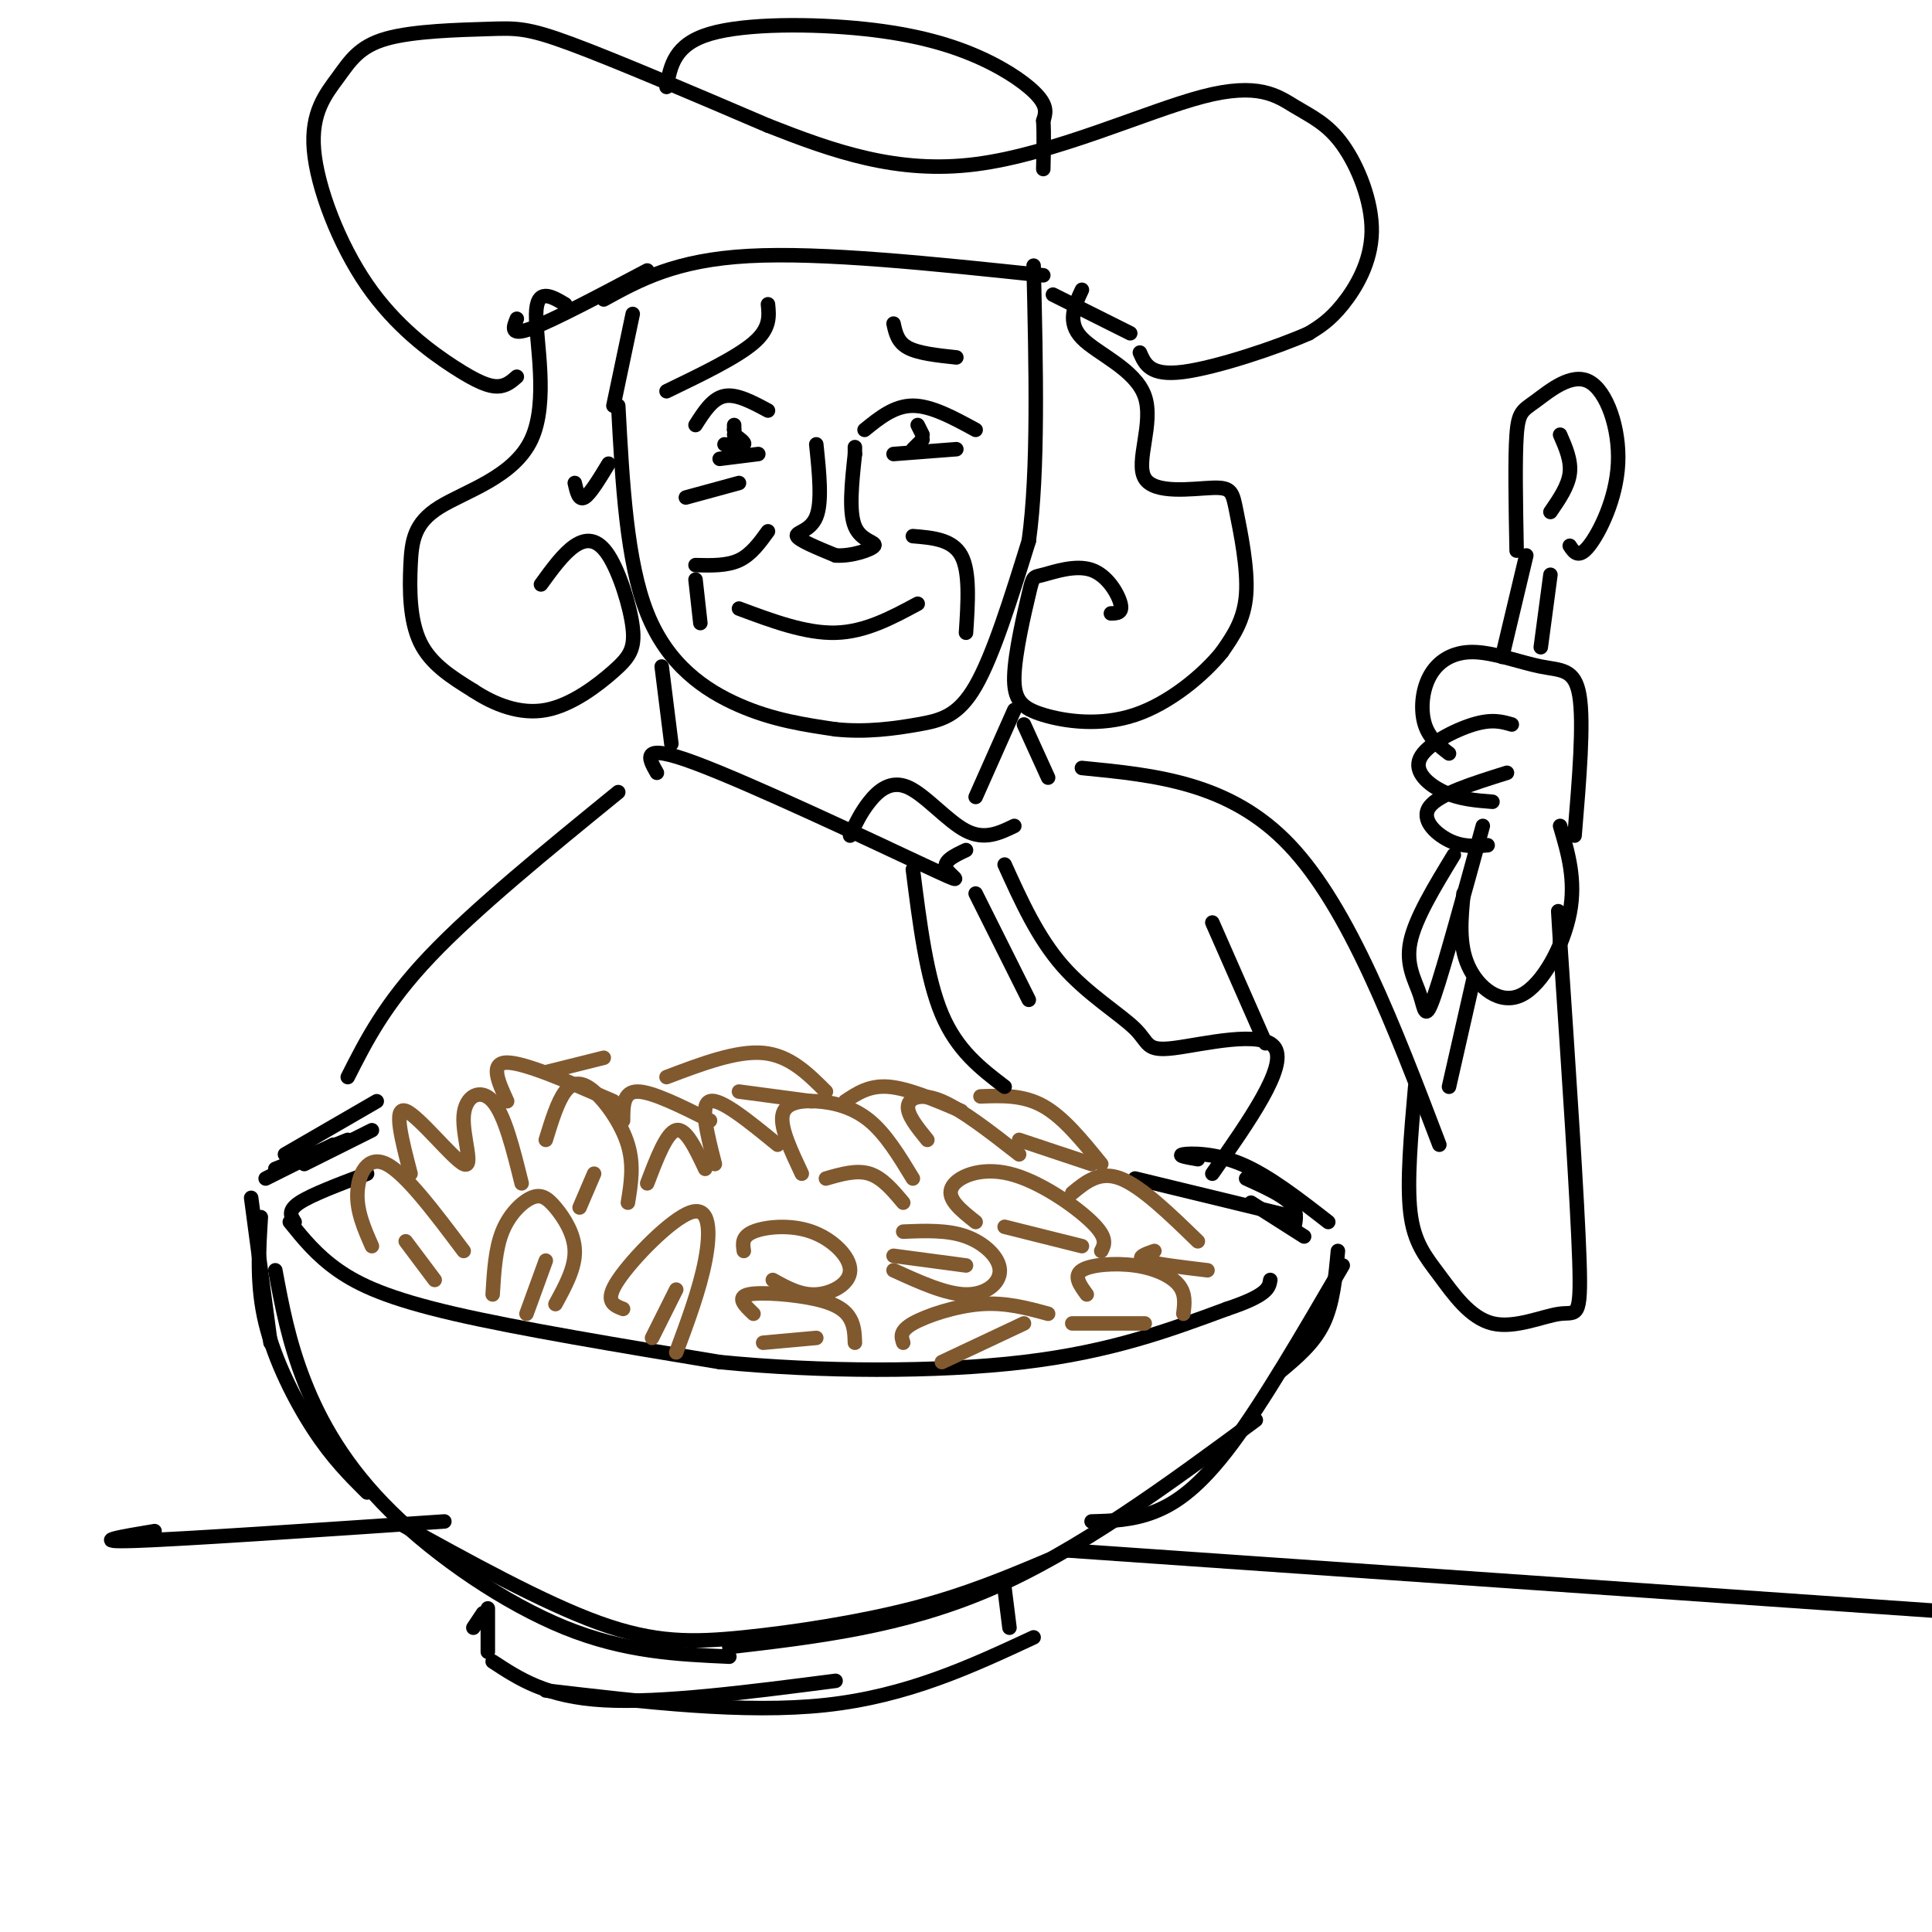 <svg viewBox='0 0 400 400' version='1.1' xmlns='http://www.w3.org/2000/svg' xmlns:xlink='http://www.w3.org/1999/xlink'><g fill='none' stroke='#000000' stroke-width='3' stroke-linecap='round' stroke-linejoin='round'><path d='M76,243c-5.750,2.167 -11.500,4.333 -14,6c-2.500,1.667 -1.750,2.833 -1,4'/><path d='M60,253c2.778,3.444 5.556,6.889 10,10c4.444,3.111 10.556,5.889 24,9c13.444,3.111 34.222,6.556 55,10'/><path d='M149,282c20.689,2.044 44.911,2.156 63,0c18.089,-2.156 30.044,-6.578 42,-11'/><path d='M254,271c8.500,-2.833 8.750,-4.417 9,-6'/><path d='M270,256c0.000,0.000 -11.000,-7.000 -11,-7'/><path d='M268,252c0.000,0.000 -33.000,-8.000 -33,-8'/><path d='M57,242c0.000,0.000 15.000,-6.000 15,-6'/><path d='M69,237c0.000,0.000 -14.000,7.000 -14,7'/><path d='M52,248c0.000,0.000 4.000,30.000 4,30'/><path d='M54,252c-0.444,7.133 -0.889,14.267 1,22c1.889,7.733 6.111,16.067 10,22c3.889,5.933 7.444,9.467 11,13'/><path d='M57,263c1.369,7.345 2.738,14.690 6,23c3.262,8.310 8.417,17.583 18,27c9.583,9.417 23.595,18.976 36,24c12.405,5.024 23.202,5.512 34,6'/><path d='M82,315c15.232,8.417 30.464,16.833 42,21c11.536,4.167 19.375,4.083 30,3c10.625,-1.083 24.036,-3.167 35,-6c10.964,-2.833 19.482,-6.417 28,-10'/><path d='M151,341c17.917,-2.083 35.833,-4.167 54,-12c18.167,-7.833 36.583,-21.417 55,-35'/><path d='M226,315c4.222,-0.111 8.444,-0.222 13,-2c4.556,-1.778 9.444,-5.222 16,-14c6.556,-8.778 14.778,-22.889 23,-37'/><path d='M265,284c3.500,-2.917 7.000,-5.833 9,-10c2.000,-4.167 2.500,-9.583 3,-15'/><path d='M248,240c-2.200,-0.378 -4.400,-0.756 -3,-1c1.400,-0.244 6.400,-0.356 12,2c5.600,2.356 11.800,7.178 18,12'/><path d='M258,244c3.667,1.667 7.333,3.333 9,5c1.667,1.667 1.333,3.333 1,5'/><path d='M98,337c0.000,0.000 2.000,-3.000 2,-3'/><path d='M101,333c0.000,0.000 0.000,9.000 0,9'/><path d='M102,344c5.583,3.667 11.167,7.333 23,8c11.833,0.667 29.917,-1.667 48,-4'/><path d='M113,350c20.583,2.417 41.167,4.833 58,3c16.833,-1.833 29.917,-7.917 43,-14'/><path d='M209,337c0.000,0.000 -1.000,-8.000 -1,-8'/><path d='M59,239c0.000,0.000 19.000,-11.000 19,-11'/><path d='M63,241c0.000,0.000 14.000,-7.000 14,-7'/></g>
<g fill='none' stroke='#81592f' stroke-width='3' stroke-linecap='round' stroke-linejoin='round'><path d='M77,258c-1.578,-3.578 -3.156,-7.156 -3,-11c0.156,-3.844 2.044,-7.956 6,-6c3.956,1.956 9.978,9.978 16,18'/><path d='M84,257c0.000,0.000 6.000,8.000 6,8'/><path d='M85,243c-1.820,-6.992 -3.640,-13.984 -1,-13c2.640,0.984 9.738,9.944 12,11c2.262,1.056 -0.314,-5.793 0,-10c0.314,-4.207 3.518,-5.774 6,-3c2.482,2.774 4.241,9.887 6,17'/><path d='M102,268c0.279,-4.695 0.558,-9.391 2,-13c1.442,-3.609 4.046,-6.132 6,-7c1.954,-0.868 3.257,-0.080 5,2c1.743,2.080 3.927,5.451 4,9c0.073,3.549 -1.963,7.274 -4,11'/><path d='M109,272c0.000,0.000 4.000,-11.000 4,-11'/><path d='M113,236c1.220,-3.970 2.440,-7.940 4,-10c1.560,-2.060 3.458,-2.208 6,0c2.542,2.208 5.726,6.774 7,11c1.274,4.226 0.637,8.113 0,12'/><path d='M120,250c0.000,0.000 3.000,-7.000 3,-7'/><path d='M129,271c-1.994,-0.768 -3.988,-1.536 -1,-6c2.988,-4.464 10.958,-12.625 15,-14c4.042,-1.375 4.155,4.036 3,10c-1.155,5.964 -3.577,12.482 -6,19'/><path d='M135,277c0.000,0.000 5.000,-10.000 5,-10'/><path d='M134,245c2.000,-5.250 4.000,-10.500 6,-11c2.000,-0.500 4.000,3.750 6,8'/><path d='M148,241c-1.583,-6.167 -3.167,-12.333 -1,-13c2.167,-0.667 8.083,4.167 14,9'/><path d='M156,272c-1.804,-1.714 -3.607,-3.429 -1,-4c2.607,-0.571 9.625,-0.000 14,1c4.375,1.000 6.107,2.429 7,4c0.893,1.571 0.946,3.286 1,5'/><path d='M158,278c0.000,0.000 11.000,-1.000 11,-1'/><path d='M154,259c-0.230,-1.493 -0.459,-2.986 2,-4c2.459,-1.014 7.608,-1.550 12,0c4.392,1.550 8.029,5.187 8,8c-0.029,2.813 -3.722,4.804 -7,5c-3.278,0.196 -6.139,-1.402 -9,-3'/><path d='M166,243c-2.208,-4.685 -4.417,-9.369 -4,-12c0.417,-2.631 3.458,-3.208 7,-3c3.542,0.208 7.583,1.202 11,4c3.417,2.798 6.208,7.399 9,12'/><path d='M171,244c3.167,-0.917 6.333,-1.833 9,-1c2.667,0.833 4.833,3.417 7,6'/><path d='M129,232c0.000,-3.000 0.000,-6.000 3,-6c3.000,0.000 9.000,3.000 15,6'/><path d='M105,228c-1.833,-4.000 -3.667,-8.000 0,-8c3.667,0.000 12.833,4.000 22,8'/><path d='M192,236c-2.111,-2.600 -4.222,-5.200 -4,-7c0.222,-1.800 2.778,-2.800 7,-1c4.222,1.800 10.111,6.400 16,11'/><path d='M185,263c5.417,2.476 10.833,4.952 15,5c4.167,0.048 7.083,-2.333 7,-5c-0.083,-2.667 -3.167,-5.619 -7,-7c-3.833,-1.381 -8.417,-1.190 -13,-1'/><path d='M185,260c0.000,0.000 15.000,2.000 15,2'/><path d='M202,253c-2.976,-2.357 -5.952,-4.714 -5,-7c0.952,-2.286 5.833,-4.500 12,-3c6.167,1.500 13.619,6.714 17,10c3.381,3.286 2.690,4.643 2,6'/><path d='M208,254c0.000,0.000 16.000,4.000 16,4'/><path d='M187,278c-0.400,-1.200 -0.800,-2.400 2,-4c2.800,-1.600 8.800,-3.600 14,-4c5.200,-0.400 9.600,0.800 14,2'/><path d='M195,282c0.000,0.000 17.000,-8.000 17,-8'/><path d='M225,268c-1.405,-1.917 -2.810,-3.833 -1,-5c1.810,-1.167 6.833,-1.583 11,-1c4.167,0.583 7.476,2.167 9,4c1.524,1.833 1.262,3.917 1,6'/><path d='M222,274c0.000,0.000 15.000,0.000 15,0'/><path d='M222,247c2.833,-2.333 5.667,-4.667 10,-3c4.333,1.667 10.167,7.333 16,13'/><path d='M239,259c-1.917,0.667 -3.833,1.333 -2,2c1.833,0.667 7.417,1.333 13,2'/><path d='M138,223c7.250,-2.750 14.500,-5.500 20,-5c5.500,0.500 9.250,4.250 13,8'/><path d='M153,226c0.000,0.000 15.000,2.000 15,2'/><path d='M203,227c4.417,-0.167 8.833,-0.333 13,2c4.167,2.333 8.083,7.167 12,12'/><path d='M211,236c0.000,0.000 15.000,5.000 15,5'/><path d='M175,228c2.500,-1.667 5.000,-3.333 9,-3c4.000,0.333 9.500,2.667 15,5'/><path d='M113,222c0.000,0.000 12.000,-3.000 12,-3'/></g>
<g fill='none' stroke='#000000' stroke-width='3' stroke-linecap='round' stroke-linejoin='round'><path d='M153,126c6.917,2.583 13.833,5.167 20,5c6.167,-0.167 11.583,-3.083 17,-6'/><path d='M138,81c7.250,-3.500 14.500,-7.000 18,-10c3.500,-3.000 3.250,-5.500 3,-8'/><path d='M144,88c1.750,-2.750 3.500,-5.500 6,-6c2.500,-0.500 5.750,1.250 9,3'/><path d='M152,88c0.000,0.000 0.000,1.000 0,1'/><path d='M152,89c0.000,0.167 0.000,0.083 0,0'/><path d='M179,89c3.083,-2.500 6.167,-5.000 10,-5c3.833,0.000 8.417,2.500 13,5'/><path d='M190,88c0.000,0.000 1.000,2.000 1,2'/><path d='M185,67c0.417,1.917 0.833,3.833 3,5c2.167,1.167 6.083,1.583 10,2'/><path d='M144,117c3.250,0.083 6.500,0.167 9,-1c2.500,-1.167 4.250,-3.583 6,-6'/><path d='M144,120c0.000,0.000 1.000,9.000 1,9'/><path d='M189,111c4.083,0.333 8.167,0.667 10,4c1.833,3.333 1.417,9.667 1,16'/><path d='M169,92c0.622,5.978 1.244,11.956 0,15c-1.244,3.044 -4.356,3.156 -4,4c0.356,0.844 4.178,2.422 8,4'/><path d='M173,115c3.286,0.226 7.500,-1.208 8,-2c0.500,-0.792 -2.714,-0.940 -4,-4c-1.286,-3.060 -0.643,-9.030 0,-15'/><path d='M177,94c0.000,-2.500 0.000,-1.250 0,0'/><path d='M128,84c0.867,16.156 1.733,32.311 6,43c4.267,10.689 11.933,15.911 19,19c7.067,3.089 13.533,4.044 20,5'/><path d='M173,151c6.357,0.667 12.250,-0.167 17,-1c4.750,-0.833 8.357,-1.667 12,-8c3.643,-6.333 7.321,-18.167 11,-30'/><path d='M213,112c2.000,-14.500 1.500,-35.750 1,-57'/><path d='M117,63c-2.951,-1.742 -5.902,-3.484 -6,2c-0.098,5.484 2.656,18.193 -1,26c-3.656,7.807 -13.722,10.711 -19,14c-5.278,3.289 -5.767,6.962 -6,12c-0.233,5.038 -0.209,11.439 2,16c2.209,4.561 6.605,7.280 11,10'/><path d='M98,143c4.330,2.853 9.655,4.987 15,4c5.345,-0.987 10.711,-5.093 14,-8c3.289,-2.907 4.500,-4.614 4,-9c-0.500,-4.386 -2.712,-11.450 -5,-15c-2.288,-3.550 -4.654,-3.586 -7,-2c-2.346,1.586 -4.673,4.793 -7,8'/><path d='M224,60c-1.577,3.370 -3.154,6.739 0,10c3.154,3.261 11.038,6.413 13,12c1.962,5.587 -1.999,13.610 0,17c1.999,3.390 9.959,2.146 14,2c4.041,-0.146 4.165,0.807 5,5c0.835,4.193 2.381,11.627 2,17c-0.381,5.373 -2.691,8.687 -5,12'/><path d='M253,135c-3.807,4.741 -10.825,10.594 -18,13c-7.175,2.406 -14.508,1.367 -19,0c-4.492,-1.367 -6.144,-3.060 -6,-8c0.144,-4.940 2.083,-13.128 3,-17c0.917,-3.872 0.813,-3.430 3,-4c2.187,-0.570 6.666,-2.154 10,-1c3.334,1.154 5.524,5.044 6,7c0.476,1.956 -0.762,1.978 -2,2'/><path d='M119,100c0.417,1.833 0.833,3.667 2,3c1.167,-0.667 3.083,-3.833 5,-7'/><path d='M125,62c7.417,-4.083 14.833,-8.167 30,-9c15.167,-0.833 38.083,1.583 61,4'/><path d='M107,78c-1.120,0.982 -2.240,1.964 -4,2c-1.760,0.036 -4.159,-0.873 -9,-4c-4.841,-3.127 -12.124,-8.473 -18,-17c-5.876,-8.527 -10.345,-20.234 -11,-28c-0.655,-7.766 2.504,-11.592 5,-15c2.496,-3.408 4.329,-6.398 10,-8c5.671,-1.602 15.181,-1.816 21,-2c5.819,-0.184 7.948,-0.338 17,3c9.052,3.338 25.026,10.169 41,17'/><path d='M159,26c13.503,5.306 26.762,10.071 43,8c16.238,-2.071 35.455,-10.978 47,-14c11.545,-3.022 15.420,-0.161 19,2c3.580,2.161 6.867,3.620 10,8c3.133,4.380 6.113,11.679 6,18c-0.113,6.321 -3.318,11.663 -6,15c-2.682,3.337 -4.841,4.668 -7,6'/><path d='M271,69c-6.467,2.889 -19.133,7.111 -26,8c-6.867,0.889 -7.933,-1.556 -9,-4'/><path d='M138,18c0.813,-4.410 1.627,-8.820 9,-11c7.373,-2.180 21.306,-2.131 32,-1c10.694,1.131 18.148,3.343 24,6c5.852,2.657 10.100,5.759 12,8c1.900,2.241 1.450,3.620 1,5'/><path d='M216,25c0.167,2.500 0.083,6.250 0,10'/><path d='M107,66c-0.750,1.833 -1.500,3.667 3,2c4.500,-1.667 14.250,-6.833 24,-12'/><path d='M218,61c0.000,0.000 16.000,8.000 16,8'/><path d='M127,84c0.000,0.000 4.000,-19.000 4,-19'/><path d='M137,138c0.000,0.000 2.000,16.000 2,16'/><path d='M136,160c-1.810,-3.167 -3.619,-6.333 8,-2c11.619,4.333 36.667,16.167 47,21c10.333,4.833 5.952,2.667 5,1c-0.952,-1.667 1.524,-2.833 4,-4'/><path d='M176,173c1.083,-2.345 2.167,-4.690 4,-7c1.833,-2.310 4.417,-4.583 8,-3c3.583,1.583 8.167,7.024 12,9c3.833,1.976 6.917,0.488 10,-1'/><path d='M189,180c1.417,11.250 2.833,22.500 6,30c3.167,7.500 8.083,11.250 13,15'/><path d='M202,185c0.000,0.000 11.000,22.000 11,22'/><path d='M208,179c3.427,7.566 6.855,15.132 12,21c5.145,5.868 12.008,10.037 15,13c2.992,2.963 2.113,4.721 8,4c5.887,-0.721 18.539,-3.920 21,0c2.461,3.920 -5.270,14.960 -13,26'/><path d='M202,165c0.000,0.000 8.000,-18.000 8,-18'/><path d='M212,150c0.000,0.000 5.000,11.000 5,11'/><path d='M326,173c0.973,-11.690 1.945,-23.380 1,-29c-0.945,-5.620 -3.809,-5.169 -8,-6c-4.191,-0.831 -9.711,-2.944 -14,-3c-4.289,-0.056 -7.347,1.947 -9,5c-1.653,3.053 -1.901,7.158 -1,10c0.901,2.842 2.950,4.421 5,6'/><path d='M313,150c-2.048,-0.595 -4.095,-1.190 -8,0c-3.905,1.190 -9.667,4.167 -11,7c-1.333,2.833 1.762,5.524 5,7c3.238,1.476 6.619,1.738 10,2'/><path d='M312,160c-7.022,2.200 -14.044,4.400 -16,7c-1.956,2.600 1.156,5.600 4,7c2.844,1.400 5.422,1.200 8,1'/><path d='M303,185c-0.512,5.262 -1.024,10.524 1,15c2.024,4.476 6.583,8.167 11,6c4.417,-2.167 8.690,-10.190 10,-17c1.310,-6.810 -0.345,-12.405 -2,-18'/><path d='M301,177c-4.000,6.571 -8.000,13.143 -9,18c-1.000,4.857 1.000,8.000 2,11c1.000,3.000 1.000,5.857 3,0c2.000,-5.857 6.000,-20.429 10,-35'/><path d='M311,136c0.000,0.000 5.000,-21.000 5,-21'/><path d='M319,134c0.000,0.000 2.000,-15.000 2,-15'/><path d='M325,113c0.910,1.382 1.820,2.763 4,0c2.180,-2.763 5.631,-9.671 6,-17c0.369,-7.329 -2.344,-15.078 -6,-17c-3.656,-1.922 -8.253,1.982 -11,4c-2.747,2.018 -3.642,2.148 -4,7c-0.358,4.852 -0.179,14.426 0,24'/><path d='M321,106c1.833,-2.667 3.667,-5.333 4,-8c0.333,-2.667 -0.833,-5.333 -2,-8'/><path d='M293,225c-0.872,9.841 -1.744,19.682 -1,26c0.744,6.318 3.103,9.113 6,13c2.897,3.887 6.333,8.867 11,10c4.667,1.133 10.564,-1.579 14,-2c3.436,-0.421 4.410,1.451 4,-11c-0.410,-12.451 -2.205,-39.226 -4,-66'/><path d='M323,195c-0.667,-11.000 -0.333,-5.500 0,0'/><path d='M305,203c0.000,0.000 -5.000,22.000 -5,22'/><path d='M224,159c15.333,1.500 30.667,3.000 43,16c12.333,13.000 21.667,37.500 31,62'/><path d='M251,191c0.000,0.000 11.000,25.000 11,25'/><path d='M128,164c-14.833,12.083 -29.667,24.167 -39,34c-9.333,9.833 -13.167,17.417 -17,25'/><path d='M221,321c0.000,0.000 187.000,13.000 187,13'/><path d='M32,317c-7.000,1.167 -14.000,2.333 -4,2c10.000,-0.333 37.000,-2.167 64,-4'/><path d='M149,95c0.000,0.000 8.000,-1.000 8,-1'/><path d='M185,94c0.000,0.000 13.000,-1.000 13,-1'/><path d='M191,91c-1.000,1.000 -2.000,2.000 -2,2c0.000,0.000 1.000,-1.000 2,-2'/><path d='M150,92c1.833,0.167 3.667,0.333 4,0c0.333,-0.333 -0.833,-1.167 -2,-2'/><path d='M142,103c0.000,0.000 11.000,-3.000 11,-3'/></g>
</svg>